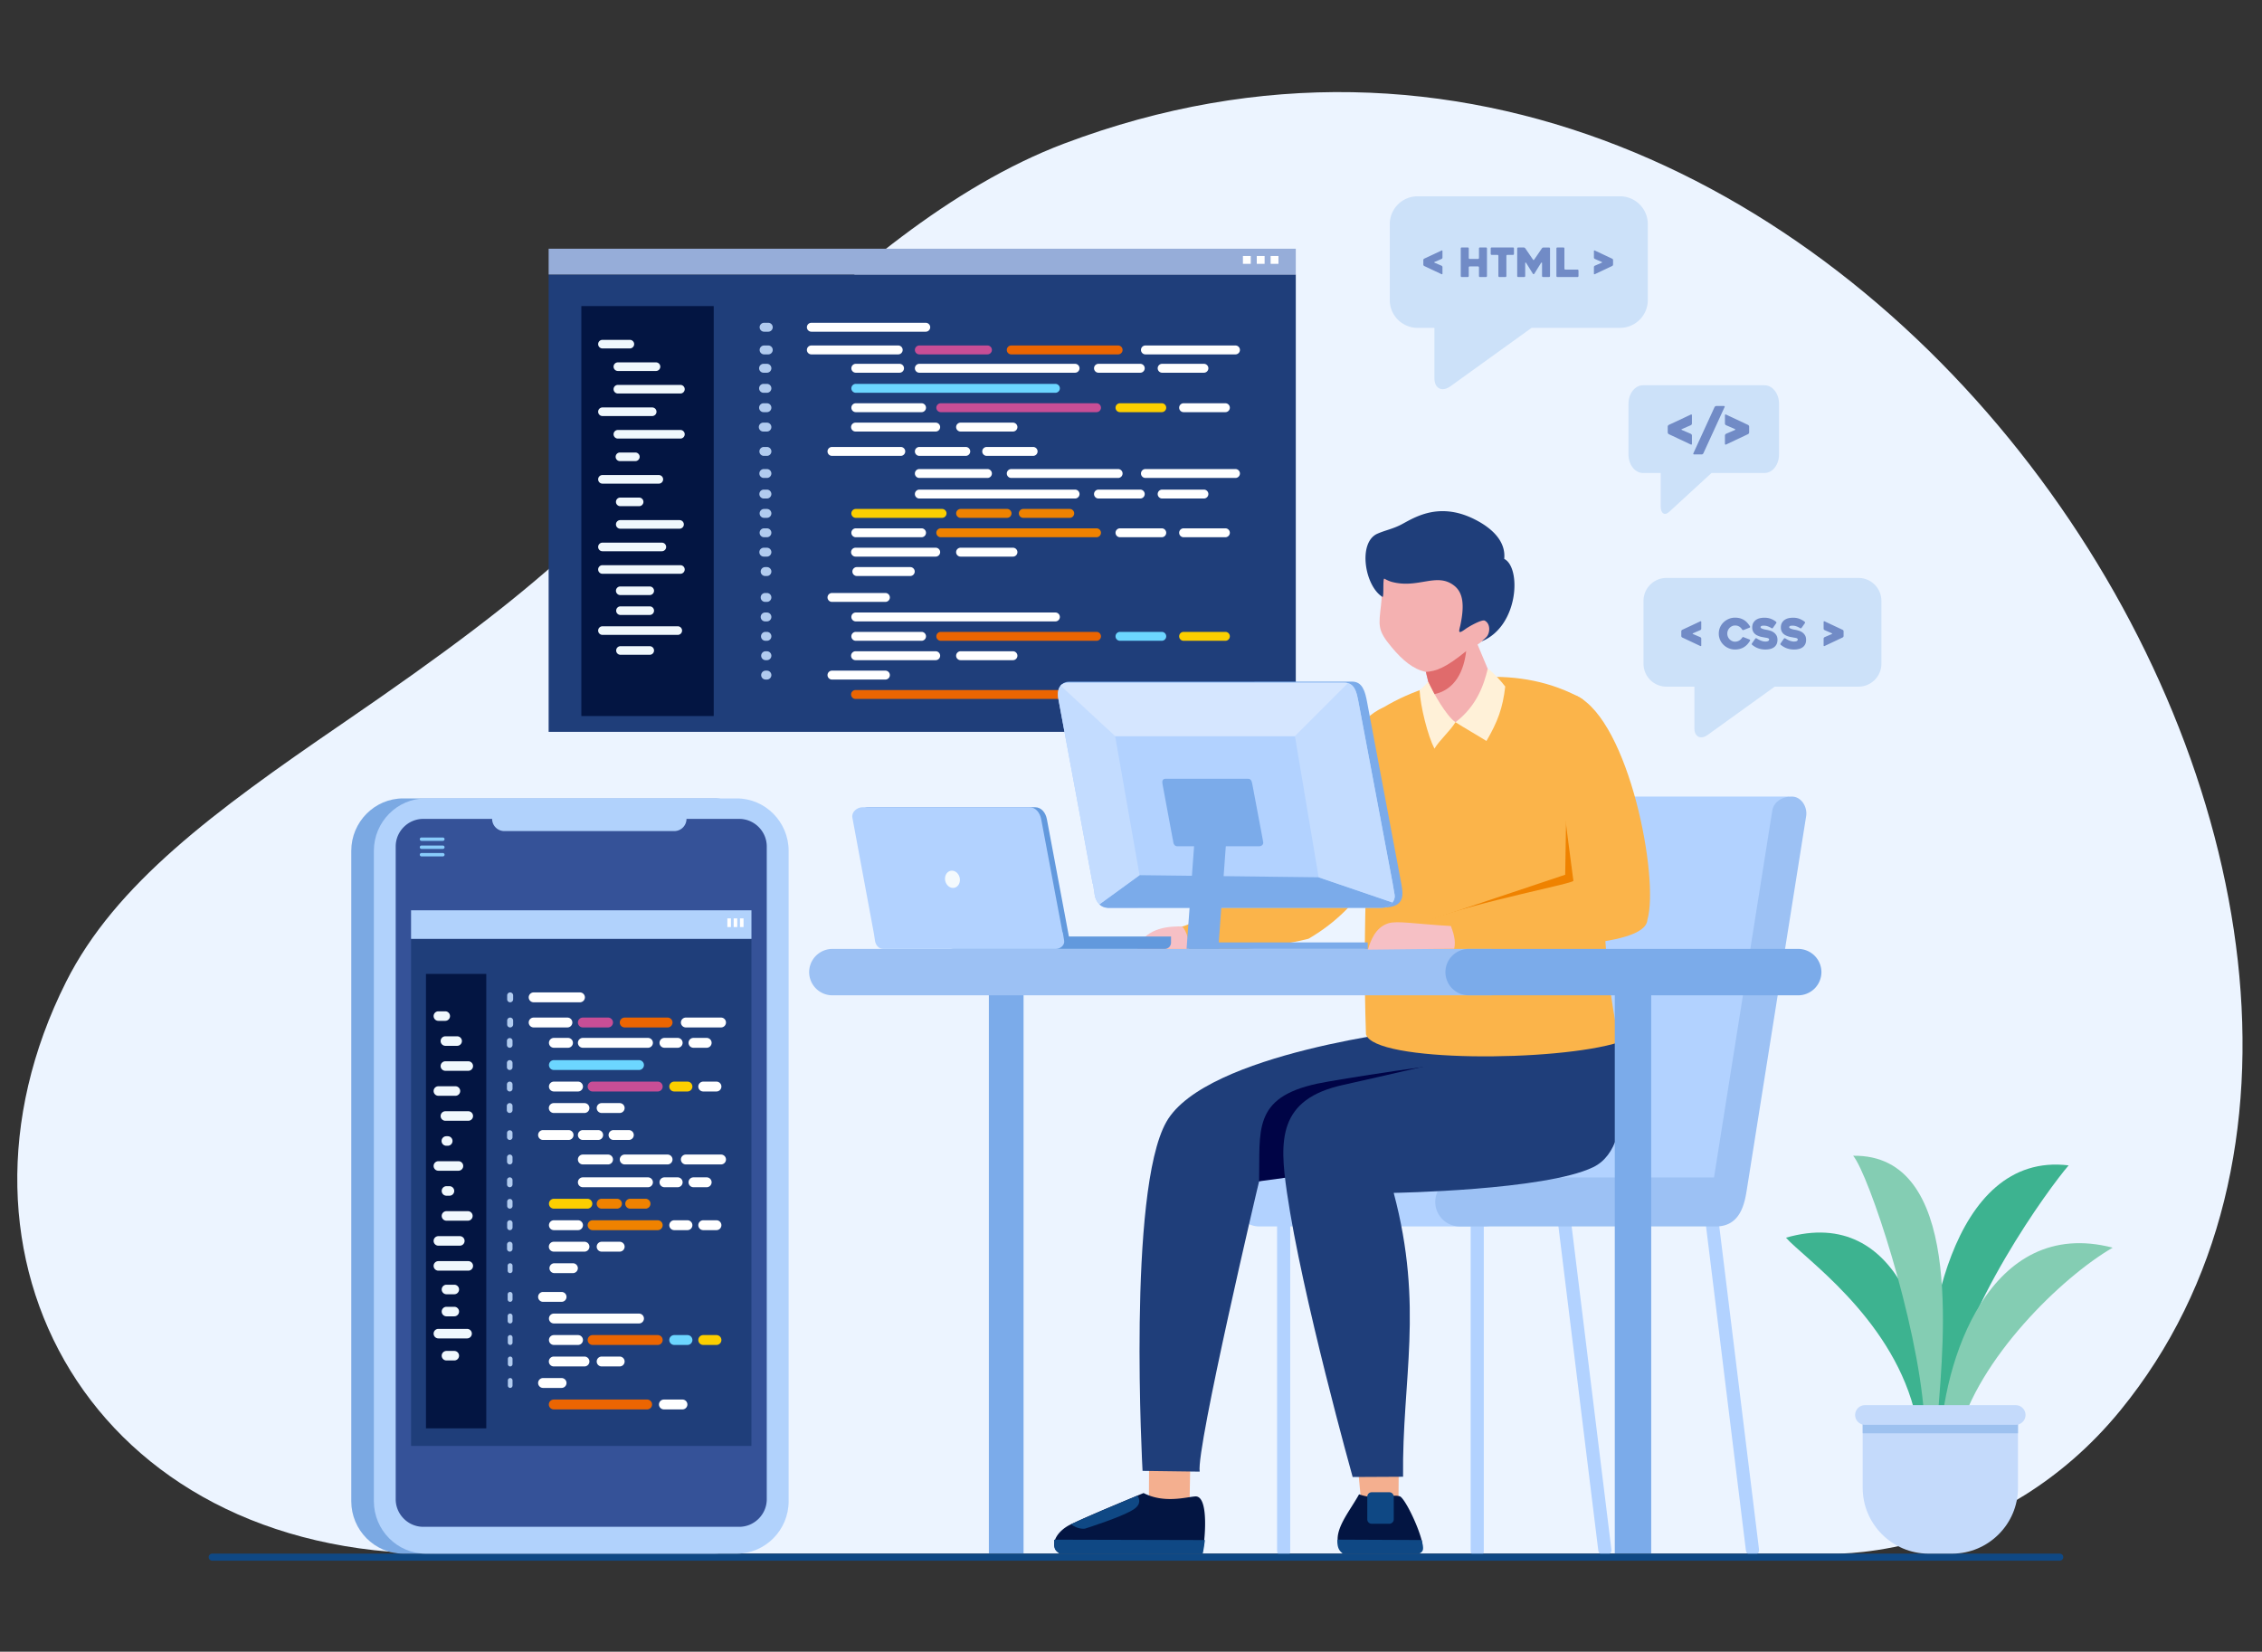 <svg xmlns="http://www.w3.org/2000/svg" width="393" height="287" fill="none">
   <rect width="100%" height="100%" fill="#333333" stroke="none"/>
   <path fill="#ECF4FF"
      d="M184.894 24.943c-19.584 7.39-38.201 23.21-52.864 37.962-30.536 30.718-35.093 37.176-72.764 62.966-21.955 15.03-39.265 27.742-47.794 44.744-23.957 47.757 4.579 99.339 64.374 99.339h243.075s28.593.655 49.458-24.87c70.718-86.516-46.575-271.803-183.485-220.141Z" />
   <path fill="#CCE1F9"
      d="M306.571 66.94h-21.119c-1.385 0-2.518 1.446-2.518 3.212v8.824c0 1.766 1.133 3.211 2.518 3.211h3.077v5.821c0 1.255.717 1.628 1.462.943l7.215-6.626c.051-.047.102-.094.154-.138h9.211c1.385 0 2.518-1.445 2.518-3.211v-8.824c0-1.766-1.133-3.211-2.518-3.211Z" />
   <path fill="#1F3E7A"
      d="M95.347 47.679h129.758c.015 0 .027.012.027.027v79.435a.028.028 0 0 1-.027.028H95.348a.028.028 0 0 1-.028-.028V47.706c0-.015.013-.027.028-.027Z" />
   <path fill="#EB6502"
      d="M148.641 121.445h37.819a.776.776 0 0 0 .773-.774.776.776 0 0 0-.773-.774h-37.819a.777.777 0 0 0-.774.774c0 .426.349.774.774.774Z" />
   <path fill="#fff"
      d="M190.649 121.445h9.284a.776.776 0 0 0 .773-.774.776.776 0 0 0-.773-.774h-9.284a.777.777 0 0 0-.774.774c0 .426.348.774.774.774ZM144.547 118.078h9.284a.777.777 0 0 0 .774-.774.776.776 0 0 0-.774-.774h-9.284a.777.777 0 0 0-.774.774c0 .425.349.774.774.774ZM148.641 114.71h13.926a.777.777 0 0 0 .774-.774.777.777 0 0 0-.774-.774h-13.926a.776.776 0 0 0-.774.774c0 .425.348.774.774.774ZM148.688 111.342h11.423a.776.776 0 0 0 .773-.774.776.776 0 0 0-.773-.774h-11.423a.777.777 0 0 0-.774.774c0 .426.348.774.774.774ZM148.688 107.974h34.678a.776.776 0 0 0 .774-.774.776.776 0 0 0-.774-.773h-34.678a.776.776 0 0 0-.774.773c0 .426.348.774.774.774ZM166.891 114.71h9.102a.776.776 0 0 0 .773-.774.776.776 0 0 0-.773-.774h-9.102a.776.776 0 0 0-.774.774c0 .425.348.774.774.774Z" />
   <path fill="#EB6502"
      d="M163.453 111.342h27.056a.777.777 0 0 0 .774-.774.777.777 0 0 0-.774-.774h-27.056a.776.776 0 0 0-.773.774c0 .426.348.774.773.774Z" />
   <path fill="#6CD6FF"
      d="M194.586 111.342h7.259a.776.776 0 0 0 .773-.774.776.776 0 0 0-.773-.774h-7.259a.777.777 0 0 0-.774.774c0 .426.349.774.774.774Z" />
   <path fill="#FCCF00"
      d="M205.641 111.342h7.259a.776.776 0 0 0 .773-.774.776.776 0 0 0-.773-.774h-7.259a.777.777 0 0 0-.774.774c0 .426.348.774.774.774Z" />
   <path fill="#fff"
      d="M144.547 104.583h9.284a.776.776 0 0 0 .774-.773.776.776 0 0 0-.774-.774h-9.284a.777.777 0 0 0-.774.774c0 .425.349.773.774.773ZM148.641 74.983h13.926a.777.777 0 0 0 .774-.774.777.777 0 0 0-.774-.773h-13.926a.776.776 0 0 0-.774.773c0 .426.348.774.774.774ZM148.688 71.616h11.423a.776.776 0 0 0 .773-.774.776.776 0 0 0-.773-.774h-11.423a.776.776 0 0 0-.774.774c0 .426.348.774.774.774Z" />
   <path fill="#6CD6FF"
      d="M148.688 68.248h34.678a.776.776 0 0 0 .774-.774.776.776 0 0 0-.774-.773h-34.678a.776.776 0 0 0-.774.773c0 .426.348.774.774.774Z" />
   <path fill="#fff"
      d="M166.891 74.983h9.102a.776.776 0 0 0 .773-.774.776.776 0 0 0-.773-.773h-9.102a.776.776 0 0 0-.774.773c0 .426.348.774.774.774Z" />
   <path fill="#C84E96"
      d="M163.453 71.616h27.056a.777.777 0 0 0 .774-.774.777.777 0 0 0-.774-.774h-27.056a.776.776 0 0 0-.773.774c0 .426.348.774.773.774Z" />
   <path fill="#FCCF00"
      d="M194.586 71.616h7.259a.776.776 0 0 0 .773-.774.776.776 0 0 0-.773-.774h-7.259a.776.776 0 0 0-.773.774.775.775 0 0 0 .773.774Z" />
   <path fill="#fff"
      d="M205.641 71.616h7.259a.776.776 0 0 0 .773-.774.776.776 0 0 0-.773-.774h-7.259a.776.776 0 0 0-.774.774c0 .426.348.774.774.774ZM148.867 100.084h9.284a.776.776 0 0 0 .774-.774.776.776 0 0 0-.774-.774h-9.284a.776.776 0 0 0-.773.774c0 .425.348.774.773.774ZM148.641 96.716h13.926a.777.777 0 0 0 .774-.774.777.777 0 0 0-.774-.773h-13.926a.776.776 0 0 0-.774.773c0 .426.348.774.774.774ZM148.688 93.348h11.423a.776.776 0 0 0 .773-.773.776.776 0 0 0-.773-.774h-11.423a.776.776 0 0 0-.774.773c0 .426.348.774.774.774Z" />
   <path fill="#FCCF00"
      d="M148.688 89.98h14.986a.776.776 0 0 0 .773-.773.776.776 0 0 0-.773-.774h-14.986a.776.776 0 0 0-.774.774c0 .425.348.774.774.774Z" />
   <path fill="#fff"
      d="M166.891 96.716h9.102a.776.776 0 0 0 .773-.774.776.776 0 0 0-.773-.773h-9.102a.776.776 0 0 0-.774.773c0 .426.348.774.774.774Z" />
   <path fill="#EF8200"
      d="M163.453 93.348h27.056a.777.777 0 0 0 .774-.773.777.777 0 0 0-.774-.774h-27.056a.776.776 0 0 0-.773.773c0 .426.348.774.773.774Z" />
   <path fill="#fff"
      d="M194.586 93.348h7.259a.776.776 0 0 0 .773-.773.776.776 0 0 0-.773-.774h-7.259a.776.776 0 0 0-.773.773.775.775 0 0 0 .773.774ZM205.641 93.348h7.259a.776.776 0 0 0 .773-.773.776.776 0 0 0-.773-.774h-7.259a.776.776 0 0 0-.774.773c0 .426.348.774.774.774ZM159.727 64.763h27.055a.776.776 0 0 0 .774-.774.776.776 0 0 0-.774-.773h-27.055a.776.776 0 0 0-.774.773c0 .426.348.774.774.774ZM190.852 64.763h7.259a.776.776 0 0 0 .773-.774.776.776 0 0 0-.773-.773h-7.259a.776.776 0 0 0-.774.773c0 .426.348.774.774.774ZM201.91 64.763h7.259a.776.776 0 0 0 .774-.774.776.776 0 0 0-.774-.773h-7.259a.776.776 0 0 0-.773.773c0 .426.348.774.773.774Z" />
   <path fill="#C84E96"
      d="M159.727 61.578h11.832a.777.777 0 0 0 .774-.774.777.777 0 0 0-.774-.774h-11.832a.776.776 0 0 0-.774.774c0 .425.348.774.774.774Z" />
   <path fill="#EB6502"
      d="M175.696 61.578h18.567a.776.776 0 0 0 .774-.774.776.776 0 0 0-.774-.774h-18.567a.776.776 0 0 0-.774.774c0 .425.348.774.774.774Z" />
   <path fill="#fff"
      d="M199.008 61.578h15.644a.776.776 0 0 0 .774-.774.776.776 0 0 0-.774-.774h-15.644a.777.777 0 0 0-.774.774c0 .425.349.774.774.774ZM159.727 86.62h27.055a.776.776 0 0 0 .774-.773.776.776 0 0 0-.774-.774h-27.055a.776.776 0 0 0-.774.774c0 .425.348.774.774.774ZM190.852 86.62h7.259a.776.776 0 0 0 .773-.773.776.776 0 0 0-.773-.774h-7.259a.776.776 0 0 0-.774.774c0 .425.348.774.774.774ZM201.91 86.62h7.259a.776.776 0 0 0 .774-.773.776.776 0 0 0-.774-.774h-7.259a.776.776 0 0 0-.773.774c0 .425.348.774.773.774ZM159.727 83.048h11.832a.777.777 0 0 0 .774-.774.777.777 0 0 0-.774-.773h-11.832a.776.776 0 0 0-.774.773c0 .426.348.774.774.774ZM175.696 83.048h18.567a.776.776 0 0 0 .774-.774.776.776 0 0 0-.774-.773h-18.567a.776.776 0 0 0-.774.773c0 .426.348.774.774.774ZM199.008 83.048h15.644a.776.776 0 0 0 .774-.774.776.776 0 0 0-.774-.773h-15.644a.777.777 0 0 0-.774.773c0 .426.349.774.774.774Z" />
   <path fill="#031542" d="M124 53.186h-22.996v71.228H124V53.186Z" />
   <path fill="#EF8200"
      d="M166.899 89.98h8.066a.776.776 0 0 0 .774-.773.776.776 0 0 0-.774-.774h-8.066a.776.776 0 0 0-.774.774c0 .425.348.774.774.774ZM177.789 89.98h8.067a.777.777 0 0 0 .774-.773.777.777 0 0 0-.774-.774h-8.067a.776.776 0 0 0-.773.774c0 .425.348.774.773.774Z" />
   <path fill="#fff"
      d="M144.547 79.211h11.954a.776.776 0 0 0 .773-.773.776.776 0 0 0-.773-.774h-11.954a.777.777 0 0 0-.774.774c0 .425.349.773.774.773ZM159.727 79.211h8.066a.776.776 0 0 0 .774-.773.776.776 0 0 0-.774-.774h-8.066a.776.776 0 0 0-.774.774c0 .425.348.773.774.773ZM171.43 79.211h8.067a.776.776 0 0 0 .773-.773.776.776 0 0 0-.773-.774h-8.067a.776.776 0 0 0-.774.774c0 .425.348.773.774.773Z" />
   <path fill="#F0F8FD"
      d="M107.762 103.397h5.123a.75.75 0 0 0 .747-.747.749.749 0 0 0-.747-.747h-5.123a.749.749 0 0 0-.746.747.749.749 0 0 0 .746.747ZM104.669 99.698h13.546c.41 0 .746-.336.746-.747a.749.749 0 0 0-.746-.747h-13.546a.749.749 0 0 0-.747.747c0 .41.336.747.747.747ZM104.669 95.782h10.323a.75.75 0 0 0 .747-.746.749.749 0 0 0-.747-.747h-10.323a.749.749 0 0 0-.747.746c0 .411.336.748.747.748ZM107.762 91.867h10.303a.749.749 0 0 0 .747-.747.749.749 0 0 0-.747-.747h-10.303a.749.749 0 0 0-.746.747c0 .41.336.747.746.747ZM107.763 87.952h3.281a.75.75 0 0 0 .747-.747.749.749 0 0 0-.747-.747h-3.281a.749.749 0 0 0-.747.747c0 .41.336.747.747.747ZM104.669 84.036h9.796a.75.75 0 0 0 .747-.747.749.749 0 0 0-.747-.747h-9.796a.749.749 0 0 0-.747.747c0 .41.336.747.747.747ZM107.708 80.12h2.682c.41 0 .746-.335.746-.746a.749.749 0 0 0-.746-.747h-2.682a.749.749 0 0 0-.747.747c0 .41.336.747.747.747ZM107.349 76.205h10.867a.749.749 0 0 0 .747-.747.75.75 0 0 0-.747-.747h-10.868a.749.749 0 0 0-.746.747c0 .411.336.747.747.747ZM104.669 72.29h8.645a.749.749 0 0 0 .747-.747.749.749 0 0 0-.747-.747h-8.645a.749.749 0 0 0-.747.747c0 .411.336.747.747.747ZM107.349 68.374h10.867a.749.749 0 0 0 .747-.746.749.749 0 0 0-.747-.748h-10.868a.749.749 0 0 0-.746.747c0 .411.336.747.747.747ZM107.349 64.46h6.624a.75.75 0 0 0 .747-.748.75.75 0 0 0-.747-.747h-6.624a.75.75 0 0 0-.747.747c0 .411.336.747.747.747ZM104.669 60.544h4.764a.75.75 0 0 0 .747-.747.75.75 0 0 0-.747-.747h-4.764a.749.749 0 0 0-.747.747c0 .41.336.747.747.747ZM107.762 106.856h5.123a.749.749 0 0 0 .747-.747.749.749 0 0 0-.747-.747h-5.123a.748.748 0 0 0 0 1.494ZM104.669 110.316h13.089a.749.749 0 0 0 .747-.747.749.749 0 0 0-.747-.747h-13.089a.749.749 0 0 0-.747.747c0 .411.336.747.747.747ZM107.762 113.775h5.123a.749.749 0 0 0 .747-.747.749.749 0 0 0-.747-.747h-5.123a.748.748 0 0 0 0 1.494Z" />
   <path fill="#fff"
      d="M148.688 64.763h7.599a.776.776 0 0 0 .774-.774.776.776 0 0 0-.774-.773h-7.599a.776.776 0 0 0-.774.773c0 .426.348.774.774.774ZM140.965 61.578h15.093a.776.776 0 0 0 .773-.774.776.776 0 0 0-.773-.774h-15.093a.777.777 0 0 0-.774.774.777.777 0 0 0 .774.774ZM140.965 57.635h19.876a.776.776 0 0 0 .774-.774.776.776 0 0 0-.774-.773h-19.876a.777.777 0 0 0-.774.773.777.777 0 0 0 .774.774Z" />
   <path fill="#B1CBEF"
      d="M132.754 57.635h.728a.776.776 0 0 0 .773-.774.776.776 0 0 0-.773-.773h-.728a.777.777 0 0 0-.774.773c0 .426.348.774.774.774ZM132.754 61.578h.728a.776.776 0 0 0 .773-.774.776.776 0 0 0-.773-.774h-.728a.777.777 0 0 0-.774.774c0 .425.348.774.774.774ZM132.614 74.983h.63a.776.776 0 0 0 .774-.774.776.776 0 0 0-.774-.773h-.63a.776.776 0 0 0-.774.773c0 .426.348.774.774.774ZM132.66 71.616h.586a.777.777 0 0 0 .774-.774.777.777 0 0 0-.774-.774h-.586a.776.776 0 0 0-.773.774c0 .426.348.774.773.774ZM132.66 68.248h.586a.777.777 0 0 0 .774-.774.777.777 0 0 0-.774-.773h-.586a.776.776 0 0 0-.773.773c0 .426.348.774.773.774ZM132.66 64.763h.586a.777.777 0 0 0 .774-.774.777.777 0 0 0-.774-.773h-.586a.776.776 0 0 0-.773.773c0 .426.348.774.773.774ZM132.703 86.62h.542a.777.777 0 0 0 .774-.773.777.777 0 0 0-.774-.774h-.542a.776.776 0 0 0-.773.774c0 .425.348.774.773.774ZM132.703 83.048h.542a.777.777 0 0 0 .774-.774.777.777 0 0 0-.774-.773h-.542a.776.776 0 0 0-.773.773c0 .426.348.774.773.774ZM132.711 79.211h.538a.776.776 0 0 0 .773-.773.776.776 0 0 0-.773-.774h-.538a.776.776 0 0 0-.773.774c0 .425.348.773.773.773ZM132.938 100.084h.307a.776.776 0 0 0 .774-.774.776.776 0 0 0-.774-.774h-.307a.776.776 0 0 0-.774.774c0 .425.348.774.774.774ZM132.703 96.716h.542a.777.777 0 0 0 .774-.774.777.777 0 0 0-.774-.773h-.542a.776.776 0 0 0-.773.773c0 .426.348.774.773.774ZM132.75 93.348h.495a.776.776 0 0 0 .773-.773.776.776 0 0 0-.773-.774h-.495a.776.776 0 0 0-.773.773c0 .426.348.774.773.774ZM132.75 89.98h.495a.777.777 0 0 0 .774-.773.777.777 0 0 0-.774-.774h-.495a.776.776 0 0 0-.773.774c0 .425.348.774.773.774ZM133.02 118.078h.226a.777.777 0 0 0 .774-.774.776.776 0 0 0-.774-.774h-.226a.776.776 0 0 0-.774.774c0 .425.348.774.774.774ZM133.02 114.71h.226a.777.777 0 0 0 .774-.774.776.776 0 0 0-.774-.774h-.226a.776.776 0 0 0-.774.774c0 .425.348.774.774.774ZM132.992 111.342h.256a.776.776 0 0 0 .773-.774.776.776 0 0 0-.773-.774h-.256a.776.776 0 0 0-.773.774c0 .426.348.774.773.774ZM132.938 107.974h.307a.776.776 0 0 0 .774-.774.776.776 0 0 0-.774-.773h-.307a.776.776 0 0 0-.774.773c0 .426.348.774.774.774ZM132.938 104.583h.307a.776.776 0 0 0 .774-.773.776.776 0 0 0-.774-.774h-.307a.776.776 0 0 0-.774.774c0 .425.348.773.774.773Z" />
   <path fill="#96ADD9" d="M225.132 43.216H95.32v4.479h129.812v-4.479Z" />
   <path fill="#fff"
      d="M217.307 44.482h-1.362v1.362h1.362v-1.362ZM219.714 44.482h-1.362v1.362h1.362v-1.362ZM222.12 44.482h-1.362v1.362h1.362v-1.362Z" />
   <path fill="#B2D2FF"
      d="m298.532 211.659-2.262.296 7.06 57.409a1.134 1.134 0 0 0 1.27.985l.129-.017c.551-.072.947-.583.879-1.134l-7.076-57.539ZM257.796 211.572h-2.28v57.87c0 .627.513 1.14 1.14 1.14h.13c.556 0 1.01-.454 1.01-1.01v-58ZM224.163 211.572h-2.28v57.87c0 .627.513 1.14 1.14 1.14h.13c.556 0 1.01-.454 1.01-1.01v-58ZM272.883 211.659l-2.262.296 7.061 57.409a1.134 1.134 0 0 0 1.27.985l.129-.017c.551-.072.947-.583.879-1.134l-7.077-57.539Z" />
   <path fill="#FBB44A"
      d="M244.408 138.775c-2.984 9.491-7.327 18.704-17.074 24.344-8.565 2.201-26.114 3.321-25.6 1.213.474-1.946.013-2.329 3.002-3.342 1.768 1.096 20.812-12.945 21.023-12.994 1.467-.348 5.816-21.343 14.47-24.998.974-.803 6.612 11.02 4.179 15.777Z" />
   <path fill="#EF8200"
      d="M239.781 150.431c-.492.875-2.37 4.127-5.636 7.057 1.884-3.907 5.844-20.91 5.844-20.91l-.208 13.853Z" />
   <path fill="#B2D2FF"
      d="M257.879 204.589h-39.09a4.27 4.27 0 0 0-4.258 4.258 4.27 4.27 0 0 0 4.258 4.257h39.09a4.27 4.27 0 0 0 4.257-4.257 4.27 4.27 0 0 0-4.257-4.258ZM271.036 138.413h39.814l-10.013 66.335-39.815.036c-.154 0-.309-.011-.466-.036h-.001c-1.639 0-2.735-1.79-2.479-3.41l9.55-60.445c.255-1.62 1.77-2.48 3.409-2.48h.001Z" />
   <path fill="#9CC1F4"
      d="m307.91 140.892-10.117 63.697h-44.176a4.27 4.27 0 0 0-4.258 4.258 4.27 4.27 0 0 0 4.258 4.257h44.508c4.248 0 4.985-3.978 5.367-6.389l10.307-64.892c.257-1.62-.84-3.41-2.479-3.41h-.001c-1.639 0-3.152.861-3.409 2.479Z" />
   <path fill="#F4AF8F" d="m199.598 262.25.049-8.288 7.152.207-.15 8.484-7.051-.403Z" />
   <path fill="#1F3E7A"
      d="m262.332 181.864-15.923-3.019s-36.926 4.036-43.761 16.084c-6.834 12.047-4.14 60.647-4.14 60.647l9.927.13c-.644-4.003 10.29-50.439 10.326-50.447l41.618-14.812 1.953-8.583Z" />
   <path fill="#000446"
      d="m262.33 181.864-5.595 2.511c-4.6.084-24.524 3.196-27.865 3.916-11.319 2.438-9.927 8.188-10.112 16.968l8.222-1.116 33.396-13.696 1.954-8.583Z" />
   <path fill="#F4AF8F" d="m236.479 260.87-.682-7.209 7.233.174-.07 8.254-6.481-1.219Z" />
   <path fill="#031542"
      d="M236.125 259.649c-2.043 3.673-5.375 7.186-2.774 10.305h13.24a2.73 2.73 0 0 0 .064-.193c.129-.428.747-.606.333-2.17-.767-2.905-3.023-7.369-3.797-7.598-1.537-.456-3.719.828-7.066-.344Z" />
   <path fill="#0F4884"
      d="M232.364 267.525v.006c-.03.977.071 1.837.987 2.424h13.241c.683-.397.862-.67.397-2.364l-14.625-.066ZM241.384 259.29h-3.067a.769.769 0 0 0-.766.766v3.943c0 .422.345.767.766.767h3.067a.769.769 0 0 0 .766-.767v-3.943a.769.769 0 0 0-.766-.766Z" />
   <path fill="#1F3E7A"
      d="M280.552 180.118s4.628 18.676-3.777 22.701c-8.406 4.025-34.633 4.451-34.633 4.451 5.288 19.85 1.428 32.417 1.628 49.325l-8.759.045s-8.829-31.571-11.423-49.47c-1.308-9.031-1.582-16.212 9.857-18.676 3.847-.829 28.886-6.63 28.886-6.63l18.221-1.746Z" />
   <path fill="#FBB44A"
      d="M276.254 122.807c6.271 14.388-1.136 28.566 5.086 58.281-10.781 3.438-42.642 3.544-44.016-1.38-.664-18.794.417-36.809 1.179-55.592 9.535-6.608 23.481-8.771 34.405-3.706.578.268 1.501.665 2.049 1.102.56.447.746.935 1.297 1.295Z" />
   <path fill="#EF8200"
      d="m248.688 159.769 23.248-7.779.156-9.457 2.579-3.458s5.259 8.044 5.279 8.588c.021.545-2.323 8.72-2.112 8.73.212.01-13.877 4.693-15.035 4.966-1.159.272-14.115-1.59-14.115-1.59Z" />
   <path fill="#FBB44A"
      d="M273.973 120.932c9.092 4.466 14.331 31.681 12.25 38.872-.359 5.169-21.477 4.498-36.516 6.479-2.064-1.519-3.748-3.52-1.82-6.325 9.236-3.396 25.502-6.427 25.474-6.919-1.282-9.85-3.231-23.374-2.525-29.92.084-.776 2.346-2.576 3.137-2.187Z" />
   <path fill="#7BABEA" d="M177.833 172.292h-6.028v97.662h6.028v-97.662Z" />
   <path fill="#9CC1F4"
      d="M144.613 164.882h114.551v8.062H144.613a4.043 4.043 0 0 1-4.031-4.031 4.043 4.043 0 0 1 4.031-4.031Z" />
   <path fill="#7BABEA"
      d="M255.16 164.882h57.263a4.043 4.043 0 0 1 4.031 4.031 4.043 4.043 0 0 1-4.031 4.031h-25.544v97.011H280.553v-97.011H255.16a4.043 4.043 0 0 1-4.031-4.031 4.043 4.043 0 0 1 4.031-4.031Z" />
   <path fill="#031542"
      d="M198.684 259.429s-9.536 3.917-12.715 5.474c-2.469 1.209-3.868 3.754-1.84 5.051h24.701a3.12 3.12 0 0 0 .064-.193c.366-1.221 1.327-9.941-1.243-9.747-1.594.121-5.398 1.253-8.967-.585Z" />
   <path fill="#0F4884"
      d="m183.142 267.53-.001.006.022.985c.037.774.31 1.015.968 1.433h24.814c.022-.059.043-.124.064-.193.072-.238.247-1.478.334-2.165l-26.201-.066ZM197.632 259.874c-3.436 1.428-9.194 3.846-11.558 4.977 1.237.953 2.416.764 2.416.764s6.707-2.092 8.614-3.446c1.127-.8.901-1.696.528-2.295Z" />
   <path fill="#F4B1B1"
      d="M241.806 112.485c1.882 2.246 3.7 3.781 5.926 4.267l.948 3.95c-.669 2.796-.039 5.13 3.546 4.918 9.559-1.766 6.849-8.068 6.693-8.356l-2.213-5.284c.31-.092 2.617-2.089 3.247-2.458.629-.369 1.318-1.913 1.058-3.311s-2.289-.446-2.289-.446c1.751-4.151 3.997-7.734-.554-10.024-4.55-2.291-13.714-2.09-13.714-2.09l-5.681-.58c1.096 1.653 1.63 7.908 1.173 12.001-.409 3.671-.666 4.397 1.86 7.413Z" />
   <path fill="#FFF1D8"
      d="M252.867 125.491c1.537.974 3.852 2.289 5.389 3.264 1.964-3.371 2.837-5.748 3.263-9.464-.565-.777-2.341-2.749-3.042-3.081-.635 2.669-1.873 6.47-5.61 9.281Z" />
   <path fill="#FFF1D8"
      d="M252.87 125.491c-.928 1.536-2.724 3.058-3.651 4.595-1.143-2.219-2.426-7.273-2.578-10.154.529-.519.824-.676 1.497-1.494.837 1.901 3.114 5.916 4.732 7.053Z" />
   <path fill="#E06B6C"
      d="M254.737 113.131c-.406 3.424-1.872 6.67-5.497 7.482l-1.101-2.175-.405-1.686c1.745-.127 3.359-.648 7.003-3.621Z" />
   <path fill="#F6C0C5"
      d="M206.54 164.879c-3.699-.019-7.832.03-8.927-.017 1.083-3.227 4.726-4.026 7.767-3.85.73.499 1.418 2.989 1.16 3.867Z" />
   <path fill="#7BABEA"
      d="m185.756 118.449 49.15-.014c1.814-.001 2.267 1.712 2.606 3.514l5.955 31.615c.245 1.532.91 4.123-3.142 4.135l-47.936.034-8.414-36.291c-.299-1.552.219-2.992 1.781-2.993Z" />
   <path fill="#B2D2FF"
      d="M185.598 118.612h47.923c1.814 0 2.158 1.535 2.498 3.337l5.955 31.615h-.005l.328 1.879c.216 1.24-1.031 2.29-2.29 2.29h-47.535c-1.259 0-2.107-1.044-2.291-2.29l-.277-1.879h-.061l-5.955-32.078c-.289-1.554.149-2.874 1.71-2.874Z" />
   <path fill="#7BABEA"
      d="M241.929 156.814a2.504 2.504 0 0 1-1.918.919h-47.535a2.067 2.067 0 0 1-1.46-.59l6.975-5.075 31.116.369 12.822 4.377Z" />
   <path fill="#C3DCFF"
      d="M191.011 157.143c-.441-.422-.731-1.032-.829-1.701l-.278-1.879h-.061l-5.955-32.078c-.204-1.098-.045-2.079.617-2.56l9.242 9.001 4.239 24.142-6.975 5.075ZM234.209 118.702c1.223.353 1.518 1.701 1.809 3.248l5.955 31.614h-.005l.328 1.879c.089.509-.069.986-.373 1.371l-12.822-4.377-4.117-24.511 9.225-9.224Z" />
   <path fill="#D5E6FF"
      d="M185.602 118.612h47.923c.258 0 .486.031.689.09l-9.224 9.224h-31.239l-9.47-8.794c.291-.326.723-.52 1.321-.52Z" />
   <path fill="#7BABEA"
      d="M202.475 135.32h14.366c.544 0 .647.46.749 1.001l1.785 9.477h-.002l.099.563c.065.372-.309.687-.687.687h-14.249c-.378 0-.632-.314-.687-.687l-.083-.563h-.018l-1.786-9.616c-.086-.466.045-.862.513-.862Z" />
   <path fill="#7BABEA" d="M208.144 137.688h5.512l-1.988 27.174h-5.512l1.988-27.174Z" />
   <path fill="#7BABEA" d="M237.63 163.75h-31.036v1.132h31.036v-1.132Z" />
   <path fill="#0F4884"
      d="M36.873 269.954h320.986c.338 0 .615.277.615.615a.616.616 0 0 1-.615.614H36.873a.616.616 0 0 1-.615-.614c0-.338.276-.615.615-.615Z" />
   <path fill="#1F3E7A"
      d="M261.345 97.114c.297-2.975-1.969-5.284-5.166-6.887-6.625-3.322-11.045.14-13.064 1.087-1.395.655-2.395.816-3.777 1.408-3.458 1.48-2.256 9.049.842 10.992.308.193.017-3.326.351-3.164a6.5 6.5 0 0 0 1.16.522c4.677 1.32 7.916-1.712 10.97.699 1.513 1.195 1.807 3.296 1.082 6.778-.213 1.026-.612 1.83.835.77.665-.487 2.901-1.73 3.379-1.48 1.066.557.917 2.208.286 2.857-.281.289-.833.748-.833.748 6.483-2.633 6.918-12.85 3.935-14.33Z" />
   <path fill="#CCE1F9"
      d="M322.897 100.42h-33.375a3.991 3.991 0 0 0-3.979 3.98v10.933a3.991 3.991 0 0 0 3.979 3.979h4.864v7.212c0 1.555 1.132 2.017 2.31 1.169l11.402-8.21c.081-.058.161-.118.243-.171h14.556a3.991 3.991 0 0 0 3.979-3.979V104.4a3.991 3.991 0 0 0-3.979-3.98Z" />
   <path fill="#718BC6"
      d="M320.305 109.688v.827a.259.259 0 0 1-.047.143.354.354 0 0 1-.113.106l-3.147 1.485c-.044.02-.082.02-.114 0-.031-.019-.047-.054-.047-.102v-1.186c0-.049.016-.096.047-.142a.34.34 0 0 1 .114-.107l1.258-.541c.044-.02.066-.042.066-.066s-.022-.049-.066-.073l-1.258-.549a.267.267 0 0 1-.114-.099.253.253 0 0 1-.047-.142v-1.179c0-.048.016-.084.047-.106.032-.022.07-.02.114.004l3.147 1.478c.043.02.081.054.113.103a.26.26 0 0 1 .047.146Zm-10.128 1.237c.264.17.525.305.783.402.259.098.5.146.725.146.214 0 .378-.03.49-.091a.294.294 0 0 0 .168-.274.175.175 0 0 0-.073-.15.604.604 0 0 0-.194-.092 1.785 1.785 0 0 0-.282-.058 4.67 4.67 0 0 1-.329-.059l-.377-.07a3.033 3.033 0 0 1-.443-.117 3.024 3.024 0 0 1-.45-.194 1.55 1.55 0 0 1-.398-.3 1.401 1.401 0 0 1-.282-.435 1.526 1.526 0 0 1-.106-.596c0-.337.066-.615.197-.835.132-.219.299-.394.502-.523.202-.129.428-.219.676-.271.249-.051.491-.077.725-.077.41 0 .777.06 1.101.18.325.119.636.293.933.523a.187.187 0 0 1 .03.256l-.571.812a.19.19 0 0 1-.117.074.16.16 0 0 1-.132-.03 2.996 2.996 0 0 0-.695-.333 2.035 2.035 0 0 0-.593-.099c-.054 0-.116.002-.187.004a.928.928 0 0 0-.201.029.361.361 0 0 0-.157.085.208.208 0 0 0-.063.161c0 .068.052.129.154.183.103.053.219.099.351.139a3.6 3.6 0 0 0 .381.091c.122.022.2.035.234.04.176.034.368.084.578.15.21.066.406.164.589.293.183.129.337.298.461.505.125.207.187.467.187.779 0 .293-.051.546-.154.758a1.394 1.394 0 0 1-.428.523 1.857 1.857 0 0 1-.658.304 3.426 3.426 0 0 1-.853.099 3.64 3.64 0 0 1-1.325-.234 3.303 3.303 0 0 1-.53-.26 3.906 3.906 0 0 1-.45-.319.162.162 0 0 1-.066-.12.185.185 0 0 1 .037-.136l.563-.812a.183.183 0 0 1 .117-.073.172.172 0 0 1 .132.022Zm-4.976 0c.264.17.525.305.783.402.259.098.5.146.725.146.214 0 .378-.03.49-.091a.294.294 0 0 0 .168-.274.175.175 0 0 0-.073-.15.604.604 0 0 0-.194-.092 1.785 1.785 0 0 0-.282-.058 4.67 4.67 0 0 1-.329-.059l-.377-.07a3.033 3.033 0 0 1-.443-.117 3.024 3.024 0 0 1-.45-.194 1.55 1.55 0 0 1-.398-.3 1.42 1.42 0 0 1-.282-.435 1.526 1.526 0 0 1-.106-.596c0-.337.066-.615.197-.835.132-.219.299-.394.502-.523.202-.129.428-.219.677-.271.248-.051.49-.077.724-.077.41 0 .777.06 1.101.18.325.119.636.293.933.523a.187.187 0 0 1 .03.256l-.571.812a.188.188 0 0 1-.117.074.16.16 0 0 1-.132-.03 2.977 2.977 0 0 0-.695-.333 2.03 2.03 0 0 0-.593-.099c-.054 0-.116.002-.187.004a.937.937 0 0 0-.201.029.361.361 0 0 0-.157.085.207.207 0 0 0-.062.161c0 .068.051.129.153.183a2.1 2.1 0 0 0 .352.139c.132.039.258.069.38.091.122.022.2.035.234.04.176.034.369.084.579.15.209.066.406.164.589.293.183.129.337.298.461.505.124.207.187.467.187.779 0 .293-.052.546-.154.758a1.404 1.404 0 0 1-.428.523 1.862 1.862 0 0 1-.659.304c-.256.066-.54.099-.853.099a3.588 3.588 0 0 1-1.324-.234 3.356 3.356 0 0 1-.531-.26 4.088 4.088 0 0 1-.45-.319.158.158 0 0 1-.065-.12.189.189 0 0 1 .036-.136l.564-.812a.183.183 0 0 1 .117-.073.17.17 0 0 1 .131.022Zm-1.156.417a4.313 4.313 0 0 1-.468.623 2.729 2.729 0 0 1-.575.477 2.77 2.77 0 0 1-.706.305c-.259.073-.544.11-.856.11a2.76 2.76 0 0 1-1.098-.22 2.927 2.927 0 0 1-.897-.593 2.718 2.718 0 0 1-.823-1.954 2.707 2.707 0 0 1 .823-1.953c.257-.249.555-.447.897-.593.341-.147.707-.22 1.098-.22.322 0 .612.037.871.11.258.073.492.176.702.307.21.132.399.292.567.48.169.188.324.394.465.618a.14.14 0 0 1 .014.124.153.153 0 0 1-.087.096l-1.04.409a.185.185 0 0 1-.146 0 .225.225 0 0 1-.11-.087 1.544 1.544 0 0 0-.512-.517 1.394 1.394 0 0 0-.725-.179c-.185 0-.359.039-.523.117a1.429 1.429 0 0 0-.816 1.292c0 .185.034.364.103.532.068.168.163.317.285.444.122.127.265.23.428.308.163.078.338.117.523.117.269 0 .511-.064.729-.194.217-.129.389-.296.515-.501a.229.229 0 0 1 .107-.088.184.184 0 0 1 .142 0l1.039.41a.15.15 0 0 1 .074.22Zm-8.467-3.279v1.178a.248.248 0 0 1-.048.143.272.272 0 0 1-.113.099l-1.266.549c-.049.024-.073.048-.073.073 0 .024.024.046.073.066l1.259.541c.048.025.089.06.121.106a.256.256 0 0 1 .047.143v1.186c0 .048-.016.083-.047.102-.032.019-.07.019-.114 0l-3.154-1.486a.3.3 0 0 1-.11-.106.265.265 0 0 1-.044-.142v-.827c0-.049.015-.098.044-.147a.249.249 0 0 1 .11-.102l3.154-1.478c.044-.025.082-.026.114-.004.031.022.047.058.047.106Z" />
   <path fill="#CCE1F9"
      d="M281.474 34.11h-35.198a4.83 4.83 0 0 0-4.815 4.814v13.23a4.83 4.83 0 0 0 4.815 4.815h2.942v8.727c0 1.882 1.37 2.44 2.795 1.414l13.797-9.935c.098-.07.194-.142.294-.206h15.37a4.83 4.83 0 0 0 4.815-4.815v-13.23a4.83 4.83 0 0 0-4.815-4.815Z" />
   <path fill="#718BC6"
      d="M280.253 45.186v.793a.236.236 0 0 1-.046.137.315.315 0 0 1-.108.102l-3.017 1.424c-.042.018-.078.018-.109 0-.03-.019-.045-.052-.045-.099v-1.136c0-.047.015-.092.045-.137a.328.328 0 0 1 .109-.101l1.207-.52c.042-.018.063-.04.063-.063s-.021-.046-.063-.07l-1.207-.526a.266.266 0 0 1-.109-.095.242.242 0 0 1-.045-.136v-1.13c0-.046.015-.08.045-.101.031-.021.067-.02.109.003l3.017 1.417a.25.25 0 0 1 .108.098.25.25 0 0 1 .046.14Zm-6.005 1.824v.954a.162.162 0 0 1-.049.12.162.162 0 0 1-.119.049h-3.501a.158.158 0 0 1-.122-.05.167.167 0 0 1-.046-.119v-4.798c0-.047.015-.087.046-.12a.158.158 0 0 1 .122-.048h1.053c.046 0 .086.016.119.049a.161.161 0 0 1 .049.119v3.508c0 .047.015.086.046.119.03.033.071.05.122.05h2.112c.047 0 .086.015.119.048a.16.16 0 0 1 .049.12Zm-4.946-3.837v4.791a.162.162 0 0 1-.049.12.16.16 0 0 1-.118.049h-1.054a.158.158 0 0 1-.118-.05.162.162 0 0 1-.05-.119v-2.258c0-.047-.021-.073-.063-.078-.042-.004-.077.012-.105.05l-1.182 1.9c-.023.038-.061.057-.112.057a.139.139 0 0 1-.119-.056l-1.182-1.901a.098.098 0 0 0-.099-.05c-.042.005-.063.03-.063.078v2.258a.162.162 0 0 1-.049.12.16.16 0 0 1-.118.049h-1.055a.161.161 0 0 1-.118-.05.165.165 0 0 1-.049-.119v-4.79c0-.048.017-.087.049-.12a.163.163 0 0 1 .118-.05h.978c.047 0 .096.015.147.043.05.028.088.06.111.098l1.351 1.978c.028.038.06.056.098.056.037 0 .068-.018.091-.056l1.35-1.978a.37.37 0 0 1 .266-.14h.977c.047 0 .086.016.118.049a.161.161 0 0 1 .049.12Zm-6.432 1.115h-.982a.164.164 0 0 0-.12.05.161.161 0 0 0-.049.119v3.508a.167.167 0 0 1-.046.119.158.158 0 0 1-.122.049h-1.053a.163.163 0 0 1-.119-.05.161.161 0 0 1-.049-.118v-3.508a.167.167 0 0 0-.046-.12.159.159 0 0 0-.123-.049h-.996a.164.164 0 0 1-.119-.048.162.162 0 0 1-.049-.12v-.954c0-.047.016-.086.049-.12a.163.163 0 0 1 .119-.048h3.704c.052 0 .093.016.123.049a.166.166 0 0 1 .046.12v.953a.171.171 0 0 1-.046.12.158.158 0 0 1-.122.048Zm-4.525-1.122v4.798a.165.165 0 0 1-.049.12.164.164 0 0 1-.119.049h-1.053a.161.161 0 0 1-.123-.05.17.17 0 0 1-.045-.119v-1.5a.165.165 0 0 0-.049-.12.163.163 0 0 0-.118-.05h-1.441a.157.157 0 0 0-.121.05.166.166 0 0 0-.046.12v1.5a.167.167 0 0 1-.17.169h-1.05a.16.16 0 0 1-.123-.05.167.167 0 0 1-.046-.119v-4.798c0-.047.015-.087.046-.12a.16.16 0 0 1 .123-.048h1.05a.166.166 0 0 1 .17.168v1.656c0 .046.015.086.046.119.03.033.071.049.121.049h1.441a.163.163 0 0 0 .118-.05.165.165 0 0 0 .049-.118v-1.656a.17.17 0 0 1 .045-.12.162.162 0 0 1 .123-.048h1.053c.046 0 .086.016.119.049a.162.162 0 0 1 .049.119Zm-7.731.463v1.13a.241.241 0 0 1-.045.136.266.266 0 0 1-.109.095l-1.214.526c-.047.023-.07.047-.07.07 0 .024.023.045.07.063l1.207.52a.306.306 0 0 1 .116.101c.03.045.045.09.045.137v1.136c0 .047-.015.08-.045.099-.031.018-.067.018-.109 0l-3.024-1.425a.29.29 0 0 1-.147-.238v-.793a.27.27 0 0 1 .042-.14.234.234 0 0 1 .105-.098l3.024-1.417c.042-.024.078-.025.109-.004.03.021.045.055.045.102ZM294.205 78.765l3.684-8.033a.376.376 0 0 1 .129-.133.32.32 0 0 1 .173-.053h1.313c.06 0 .102.018.129.053.027.035.025.08-.005.133l-3.683 8.033a.324.324 0 0 1-.124.137.322.322 0 0 1-.178.058h-1.313c-.059 0-.101-.02-.125-.058-.023-.038-.023-.084 0-.137Zm9.693-4.633v1.003c0 .059-.02.116-.058.173a.401.401 0 0 1-.137.128l-3.817 1.802c-.053.024-.099.024-.137 0-.039-.024-.058-.065-.058-.124v-1.438a.3.3 0 0 1 .058-.173.402.402 0 0 1 .137-.129l1.527-.657c.053-.023.08-.05.08-.08s-.027-.059-.08-.088l-1.527-.666a.327.327 0 0 1-.137-.12.3.3 0 0 1-.058-.173v-1.429c0-.059.019-.102.058-.129.038-.026.084-.025.137.005l3.817 1.793a.32.32 0 0 1 .137.124.32.32 0 0 1 .058.178Zm-9.941-1.97v1.428a.3.3 0 0 1-.058.173.327.327 0 0 1-.137.12l-1.536.666c-.059.03-.089.059-.089.088 0 .03.03.057.089.08l1.527.657a.38.38 0 0 1 .146.129.3.3 0 0 1 .058.173v1.438c0 .06-.019.1-.058.124-.038.024-.084.024-.137 0l-3.826-1.802a.374.374 0 0 1-.186-.301v-1.003c0-.06.018-.119.053-.178a.3.3 0 0 1 .133-.124l3.826-1.793c.053-.03.099-.031.137-.005.039.027.058.07.058.13Z" />
   <path fill="#3DB390"
      d="M338 244.462c2.519-16.898 18.108-38.185 21.407-41.968-20.509-2.506-25.551 29.246-24.623 44.617l3.216-2.649Z" />
   <path fill="#3DB390"
      d="M332.506 244.725c-4.314-16.106-19.238-26.258-22.209-29.666 20.168-5.833 25.941 18.21 25.106 32.052l-2.897-2.386Z" />
   <path fill="#84CDB3"
      d="M334.296 245.918c-1.172-16.381-9.605-41.829-12.327-45.098 19.027-.293 15.737 31.8 14.744 44.826l-2.417.272ZM340.217 249.586c3.352-13.424 17.982-27.668 26.842-32.794-21.395-5.548-29.626 19.718-30.004 34.815l3.162-2.021Z" />
   <path fill="#C4DAFB"
      d="M350.603 247.111h-26.978v11.422c0 6.282 5.14 11.421 11.422 11.421h4.135c6.282 0 11.421-5.139 11.421-11.421v-11.422Z" />
   <path fill="#9DC1EF" d="M350.603 247.111h-26.978v1.936h26.978v-1.936Z" />
   <path fill="#C4DAFB"
      d="M350.21 244.157h-26.191c-.938 0-1.707.768-1.707 1.707 0 .939.769 1.707 1.707 1.707h26.191c.938 0 1.706-.768 1.706-1.707a1.71 1.71 0 0 0-1.706-1.707Z" />
   <path fill="#6299DD"
      d="M164.672 162.719h38.782v1.081c0 .595-.486 1.081-1.081 1.081h-36.62a1.084 1.084 0 0 1-1.081-1.081v-1.081Z" />
   <path fill="#6299DD"
      d="M150.871 140.262h28.945c1.141 0 1.862.966 2.075 2.1l4.119 21.937h-32.807l-4.119-22.228c-.181-.978.804-1.809 1.787-1.809Z" />
   <path fill="#B2D2FF"
      d="M149.879 140.262h28.945c1.141 0 1.861.966 2.075 2.1l3.699 19.637h.049l.238 1.441c.128.782-.65 1.442-1.442 1.442h-29.985c-.791 0-1.323-.657-1.441-1.442l-.177-1.183-3.748-20.186c-.181-.978.804-1.809 1.787-1.809Z" />
   <path fill="#F4FAFD"
      d="M165.13 151.314c.69-.165 1.407.359 1.601 1.171.194.812-.208 1.604-.898 1.769-.69.165-1.406-.359-1.601-1.171-.194-.812.208-1.604.898-1.769Z" />
   <path fill="#F6C0C5"
      d="M237.664 165.01c.458-1.588 1.319-3.876 3.53-4.578 1.568-.497 4.644.115 10.882.471.767 1.983.78 3.017.572 3.945l-14.984.162Z" />
   <path fill="#7BA9E3"
      d="M124.083 138.729H70.039c-4.955 0-9.008 4.096-9.008 9.102v113.021c0 5.006 4.053 9.102 9.008 9.102h54.045c4.954 0 9.007-4.096 9.007-9.102V147.831c0-5.006-4.053-9.102-9.008-9.102Z" />
   <path fill="#B1D2FC"
      d="M128.009 138.729H73.964c-4.954 0-9.007 4.096-9.007 9.102v113.021c0 5.006 4.053 9.102 9.007 9.102h54.045c4.955 0 9.008-4.096 9.008-9.102V147.831c0-5.006-4.054-9.102-9.008-9.102Z" />
   <path fill="#355298"
      d="M128.431 142.288c2.624 0 4.786 2.163 4.786 4.786v113.435c0 2.624-2.162 4.786-4.786 4.786H73.536c-2.624 0-4.786-2.162-4.786-4.786V147.074c0-2.624 2.162-4.786 4.786-4.786H85.5c0 1.166.954 2.119 2.119 2.119h29.534a2.125 2.125 0 0 0 2.119-2.119h9.16Z" />
   <path fill="#89CCFB"
      d="M73.227 145.521h3.718c.161 0 .293.131.293.292v.001a.294.294 0 0 1-.293.293h-3.718a.294.294 0 0 1-.293-.293v-.001c0-.161.131-.292.293-.292ZM73.227 146.918h3.718c.161 0 .293.132.293.293a.294.294 0 0 1-.293.293h-3.718a.294.294 0 0 1-.293-.293c0-.161.131-.293.293-.293ZM73.227 148.219h3.718c.161 0 .293.132.293.293a.294.294 0 0 1-.293.293h-3.718a.294.294 0 0 1-.293-.293c0-.161.131-.293.293-.293Z" />
   <path fill="#1F3E7A"
      d="M71.445 163.118h59.085c.015 0 .027.012.027.027v88.068a.027.027 0 0 1-.027.028H71.445a.027.027 0 0 1-.027-.028v-88.068c0-.015.012-.027.027-.027Z" />
   <path fill="#EB6502"
      d="M96.213 244.895h16.219a.86.86 0 0 0 .858-.857v-.001a.86.86 0 0 0-.858-.857H96.213a.86.86 0 0 0-.857.857v.001a.86.86 0 0 0 .857.857Z" />
   <path fill="#fff"
      d="M115.35 244.895h3.219a.86.86 0 0 0 .858-.857v-.001a.86.86 0 0 0-.858-.857h-3.219a.86.86 0 0 0-.858.857v.001a.86.86 0 0 0 .858.857ZM94.35 241.162h3.219a.86.86 0 0 0 .858-.858.86.86 0 0 0-.858-.858h-3.22a.86.86 0 0 0-.857.858.86.86 0 0 0 .858.858ZM96.213 237.428h5.334a.86.86 0 0 0 .858-.857.86.86 0 0 0-.858-.858h-5.334a.86.86 0 0 0-.857.858.86.86 0 0 0 .857.857ZM96.233 233.694h4.193a.86.86 0 0 0 .858-.857.86.86 0 0 0-.858-.858h-4.193a.86.86 0 0 0-.858.858.86.86 0 0 0 .858.857ZM96.233 229.961h14.788a.86.86 0 0 0 .858-.857.86.86 0 0 0-.858-.858H96.233a.86.86 0 0 0-.858.858.86.86 0 0 0 .858.857ZM104.53 237.428h3.136a.86.86 0 0 0 .857-.857.86.86 0 0 0-.857-.858h-3.136a.86.86 0 0 0-.858.858.86.86 0 0 0 .858.857Z" />
   <path fill="#EB6502"
      d="M102.959 233.694h11.316a.86.86 0 0 0 .858-.857.86.86 0 0 0-.858-.858h-11.316a.86.86 0 0 0-.857.858.86.86 0 0 0 .857.857Z" />
   <path fill="#6CD6FF"
      d="M117.143 233.694h2.296a.86.86 0 0 0 .858-.857.86.86 0 0 0-.858-.858h-2.296a.86.86 0 0 0-.858.858.86.86 0 0 0 .858.857Z" />
   <path fill="#FCCF00"
      d="M122.182 233.694h2.296a.86.86 0 0 0 .858-.857.86.86 0 0 0-.858-.858h-2.296a.86.86 0 0 0-.858.858.86.86 0 0 0 .858.857Z" />
   <path fill="#fff"
      d="M94.35 226.203h3.219a.86.86 0 0 0 .858-.858.86.86 0 0 0-.858-.858h-3.22a.86.86 0 0 0-.857.858.86.86 0 0 0 .858.858ZM96.213 193.388h5.334a.86.86 0 0 0 .858-.858.86.86 0 0 0-.858-.858h-5.334a.86.86 0 0 0-.857.858.86.86 0 0 0 .857.858ZM96.233 189.654h4.193a.86.86 0 0 0 .858-.857.86.86 0 0 0-.858-.858h-4.193a.86.86 0 0 0-.858.858.86.86 0 0 0 .858.857Z" />
   <path fill="#6CD6FF"
      d="M96.233 185.92h14.788a.86.86 0 0 0 .858-.857.86.86 0 0 0-.858-.858H96.233a.86.86 0 0 0-.858.858.86.86 0 0 0 .858.857Z" />
   <path fill="#fff"
      d="M104.53 193.388h3.136a.86.86 0 0 0 .857-.858.86.86 0 0 0-.857-.858h-3.136a.86.86 0 0 0-.858.858.86.86 0 0 0 .858.858Z" />
   <path fill="#C84E96"
      d="M102.959 189.654h11.316a.86.86 0 0 0 .858-.857.86.86 0 0 0-.858-.858h-11.316a.86.86 0 0 0-.857.858.86.86 0 0 0 .857.857Z" />
   <path fill="#FCCF00"
      d="M117.143 189.654h2.296a.86.86 0 0 0 .858-.857.86.86 0 0 0-.858-.858h-2.296a.86.86 0 0 0-.858.858.86.86 0 0 0 .858.857Z" />
   <path fill="#fff"
      d="M122.182 189.654h2.296a.86.86 0 0 0 .858-.857.86.86 0 0 0-.858-.858h-2.296a.86.86 0 0 0-.858.858.86.86 0 0 0 .858.857ZM96.319 221.214h3.219a.86.86 0 0 0 .858-.858.86.86 0 0 0-.858-.857h-3.22a.86.86 0 0 0-.857.857.86.86 0 0 0 .858.858ZM96.213 217.481h5.334a.86.86 0 0 0 .858-.858.86.86 0 0 0-.858-.858h-5.334a.86.86 0 0 0-.857.858.86.86 0 0 0 .857.858ZM96.233 213.747h4.193a.86.86 0 0 0 .858-.858.86.86 0 0 0-.858-.858h-4.193a.86.86 0 0 0-.858.858.86.86 0 0 0 .858.858Z" />
   <path fill="#FCCF00"
      d="M96.233 210.013h5.816a.86.86 0 0 0 .858-.857.86.86 0 0 0-.858-.858h-5.816a.86.86 0 0 0-.858.858.86.86 0 0 0 .858.857Z" />
   <path fill="#fff"
      d="M104.53 217.481h3.136a.86.86 0 0 0 .857-.858.86.86 0 0 0-.857-.858h-3.136a.86.86 0 0 0-.858.858.86.86 0 0 0 .858.858Z" />
   <path fill="#EF8200"
      d="M102.959 213.747h11.316a.86.86 0 0 0 .858-.858.86.86 0 0 0-.858-.858h-11.316a.86.86 0 0 0-.857.858.86.86 0 0 0 .857.858Z" />
   <path fill="#fff"
      d="M117.143 213.747h2.296a.86.86 0 0 0 .858-.858.86.86 0 0 0-.858-.858h-2.296a.86.86 0 0 0-.858.858.86.86 0 0 0 .858.858ZM122.182 213.747h2.296a.86.86 0 0 0 .858-.858.86.86 0 0 0-.858-.858h-2.296a.86.86 0 0 0-.858.858.86.86 0 0 0 .858.858ZM101.264 182.058h11.316a.86.86 0 0 0 .857-.858.86.86 0 0 0-.857-.858h-11.316a.86.86 0 0 0-.858.858.86.86 0 0 0 .858.858ZM115.444 182.058h2.296a.86.86 0 0 0 .858-.858.86.86 0 0 0-.858-.858h-2.296a.86.86 0 0 0-.858.858.86.86 0 0 0 .858.858ZM120.483 182.058h2.296a.86.86 0 0 0 .858-.858.86.86 0 0 0-.858-.858h-2.296a.86.86 0 0 0-.858.858.86.86 0 0 0 .858.858Z" />
   <path fill="#C84E96"
      d="M101.264 178.526h4.38a.86.86 0 0 0 .858-.858.86.86 0 0 0-.858-.857h-4.38a.86.86 0 0 0-.858.857.86.86 0 0 0 .858.858Z" />
   <path fill="#EB6502"
      d="M108.537 178.526h7.449a.86.86 0 0 0 .858-.858.86.86 0 0 0-.858-.857h-7.449a.86.86 0 0 0-.857.857.86.86 0 0 0 .857.858Z" />
   <path fill="#fff"
      d="M119.158 178.526h6.117a.86.86 0 0 0 .858-.858.86.86 0 0 0-.858-.857h-6.117a.86.86 0 0 0-.857.857.86.86 0 0 0 .857.858ZM101.264 206.289h11.316a.86.86 0 0 0 .857-.858.86.86 0 0 0-.857-.858h-11.316a.86.86 0 0 0-.858.858.86.86 0 0 0 .858.858ZM115.444 206.289h2.296a.86.86 0 0 0 .858-.858.86.86 0 0 0-.858-.858h-2.296a.86.86 0 0 0-.858.858.86.86 0 0 0 .858.858ZM120.483 206.289h2.296a.86.86 0 0 0 .858-.858.86.86 0 0 0-.858-.858h-2.296a.86.86 0 0 0-.858.858.86.86 0 0 0 .858.858ZM101.264 202.328h4.38a.86.86 0 0 0 .858-.858.86.86 0 0 0-.858-.858h-4.38a.86.86 0 0 0-.858.858.86.86 0 0 0 .858.858ZM108.537 202.328h7.449a.86.86 0 0 0 .858-.858.86.86 0 0 0-.858-.858h-7.449a.86.86 0 0 0-.857.858.86.86 0 0 0 .857.858ZM119.158 202.328h6.117a.86.86 0 0 0 .858-.858.86.86 0 0 0-.858-.858h-6.117a.86.86 0 0 0-.857.858.86.86 0 0 0 .857.858Z" />
   <path fill="#031542" d="M84.484 169.224H74.008v78.962h10.476v-78.962Z" />
   <path fill="#EF8200"
      d="M104.53 210.013h2.664a.86.86 0 0 0 .858-.857.86.86 0 0 0-.858-.858h-2.664a.86.86 0 0 0-.858.858.86.86 0 0 0 .858.857ZM109.49 210.013h2.665a.86.86 0 0 0 .858-.857.86.86 0 0 0-.858-.858h-2.665a.86.86 0 0 0-.857.858.86.86 0 0 0 .857.857Z" />
   <path fill="#fff"
      d="M94.35 198.075h4.435a.86.86 0 0 0 .858-.857.86.86 0 0 0-.858-.858H94.35a.86.86 0 0 0-.858.858.86.86 0 0 0 .858.857ZM101.264 198.075h2.665a.86.86 0 0 0 .857-.857.86.86 0 0 0-.857-.858h-2.665a.86.86 0 0 0-.858.858.86.86 0 0 0 .858.857ZM106.592 198.075h2.665a.86.86 0 0 0 .857-.857.86.86 0 0 0-.857-.858h-2.665a.86.86 0 0 0-.858.858.86.86 0 0 0 .858.857Z" />
   <path fill="#F0F8FD"
      d="M77.57 224.887h1.359a.83.83 0 0 0 .828-.828v-.001a.83.83 0 0 0-.828-.828H77.57a.83.83 0 0 0-.828.828v.001a.83.83 0 0 0 .828.828ZM76.164 220.787h5.196a.83.83 0 0 0 .828-.828v-.001a.83.83 0 0 0-.828-.828h-5.196a.83.83 0 0 0-.828.828v.001a.83.83 0 0 0 .828.828ZM76.164 216.446h3.727a.83.83 0 0 0 .828-.828.83.83 0 0 0-.828-.828h-3.727a.83.83 0 0 0-.828.828.83.83 0 0 0 .828.828ZM77.57 212.105h3.719a.83.83 0 0 0 .828-.828.83.83 0 0 0-.828-.828H77.57a.83.83 0 0 0-.828.828.83.83 0 0 0 .828.828ZM77.57 207.765h.52a.83.83 0 0 0 .828-.828v-.001a.83.83 0 0 0-.828-.828h-.52a.83.83 0 0 0-.828.828v.001a.83.83 0 0 0 .828.828ZM76.164 203.424h3.487a.83.83 0 0 0 .828-.828.83.83 0 0 0-.828-.828h-3.487a.83.83 0 0 0-.828.828.83.83 0 0 0 .828.828ZM77.547 199.083h.246a.83.83 0 0 0 .828-.828.83.83 0 0 0-.828-.828h-.246a.83.83 0 0 0-.828.828.83.83 0 0 0 .828.828ZM77.383 194.743h3.975a.83.83 0 0 0 .828-.828v-.001a.83.83 0 0 0-.828-.828h-3.975a.83.83 0 0 0-.828.828v.001a.83.83 0 0 0 .828.828ZM76.164 190.402h2.963a.83.83 0 0 0 .828-.828.83.83 0 0 0-.828-.828h-2.963a.83.83 0 0 0-.828.828.83.83 0 0 0 .828.828ZM77.383 186.061h3.975a.83.83 0 0 0 .828-.828.83.83 0 0 0-.828-.828h-3.975a.83.83 0 0 0-.828.828.83.83 0 0 0 .828.828ZM77.383 181.72h2.042a.83.83 0 0 0 .828-.828.83.83 0 0 0-.828-.828h-2.042a.83.83 0 0 0-.828.828.83.83 0 0 0 .828.828ZM76.164 177.38h1.195a.83.83 0 0 0 .828-.828.83.83 0 0 0-.828-.828h-1.195a.83.83 0 0 0-.828.828.83.83 0 0 0 .828.828ZM77.57 228.722h1.359a.83.83 0 0 0 .828-.828v-.001a.83.83 0 0 0-.828-.828H77.57a.83.83 0 0 0-.828.828v.001a.83.83 0 0 0 .828.828ZM76.164 232.557h4.988a.83.83 0 0 0 .828-.827v-.001a.83.83 0 0 0-.828-.828h-4.988a.83.83 0 0 0-.828.828v.001a.83.83 0 0 0 .828.827ZM77.57 236.392h1.359a.83.83 0 0 0 .828-.828.83.83 0 0 0-.828-.828H77.57a.83.83 0 0 0-.828.828.83.83 0 0 0 .828.828Z" />
   <path fill="#fff"
      d="M96.233 182.058h2.451a.86.86 0 0 0 .858-.858.86.86 0 0 0-.858-.858h-2.451a.86.86 0 0 0-.858.858.86.86 0 0 0 .858.858ZM92.717 178.526h5.866a.86.86 0 0 0 .857-.858.86.86 0 0 0-.857-.857h-5.866a.86.86 0 0 0-.858.857.86.86 0 0 0 .858.858ZM92.717 174.156h8.045a.86.86 0 0 0 .858-.858.86.86 0 0 0-.858-.858h-8.045a.86.86 0 0 0-.858.858.86.86 0 0 0 .858.858Z" />
   <path fill="#B1CBEF"
      d="M88.635 174.156a.52.52 0 0 0 .518-.518v-.679a.52.52 0 0 0-.518-.519.52.52 0 0 0-.518.519v.679a.52.52 0 0 0 .518.518ZM88.635 178.526a.52.52 0 0 0 .518-.518v-.679a.52.52 0 0 0-.518-.518.52.52 0 0 0-.518.518v.679a.52.52 0 0 0 .518.518ZM88.55 193.388a.498.498 0 0 0 .497-.496v-.723a.498.498 0 0 0-.496-.497.498.498 0 0 0-.496.497v.723c0 .273.223.496.496.496ZM88.56 189.654a.487.487 0 0 0 .486-.486v-.743a.488.488 0 0 0-.486-.486.488.488 0 0 0-.486.486v.743c0 .268.219.486.486.486ZM88.56 185.92a.487.487 0 0 0 .486-.485v-.744a.488.488 0 0 0-.486-.486.488.488 0 0 0-.486.486v.744c0 .267.219.485.486.485ZM88.56 182.057a.487.487 0 0 0 .486-.486v-.743a.487.487 0 0 0-.972 0v.743c0 .268.219.486.486.486ZM88.57 206.289a.477.477 0 0 0 .475-.476v-.764a.477.477 0 0 0-.475-.476.477.477 0 0 0-.476.476v.764c0 .262.214.476.476.476ZM88.57 202.328a.477.477 0 0 0 .475-.476v-.764a.477.477 0 0 0-.475-.476.477.477 0 0 0-.476.476v.764c0 .262.214.476.476.476ZM88.569 198.075a.476.476 0 0 0 .474-.475v-.765a.476.476 0 0 0-.95 0v.765c0 .261.215.475.476.475ZM88.626 221.214c.232 0 .422-.19.422-.423v-.87a.424.424 0 0 0-.422-.422.424.424 0 0 0-.423.422v.87c0 .233.19.423.423.423ZM88.57 217.481a.478.478 0 0 0 .475-.476v-.764a.477.477 0 0 0-.475-.476.477.477 0 0 0-.476.476v.764c0 .261.214.476.476.476ZM88.582 213.747c.256 0 .466-.21.466-.465v-.786a.466.466 0 0 0-.466-.465.467.467 0 0 0-.465.465v.786c0 .255.21.465.465.465ZM88.582 210.013a.466.466 0 0 0 .465-.465v-.785a.466.466 0 0 0-.93 0v.785c0 .256.21.465.465.465ZM88.642 241.162a.405.405 0 0 0 .404-.404v-.908a.405.405 0 0 0-.404-.404.405.405 0 0 0-.404.404v.908c0 .222.182.404.404.404ZM88.642 237.428a.405.405 0 0 0 .404-.404v-.907a.405.405 0 0 0-.404-.404.405.405 0 0 0-.404.404v.907c0 .223.182.404.404.404ZM88.637 233.695c.226 0 .41-.185.41-.411v-.894a.412.412 0 0 0-.41-.411.412.412 0 0 0-.41.411v.894c0 .226.184.411.41.411ZM88.626 229.961c.232 0 .422-.19.422-.422v-.87a.424.424 0 0 0-.422-.423.424.424 0 0 0-.423.423v.87c0 .232.19.422.423.422ZM88.626 226.203c.232 0 .422-.19.422-.423v-.87a.424.424 0 0 0-.422-.423.424.424 0 0 0-.423.423v.87c0 .233.19.423.423.423Z" />
   <path fill="#B1D2FC" d="M130.558 158.171h-59.14v4.965h59.14v-4.965Z" />
   <path fill="#fff"
      d="M126.992 159.574h-.621v1.51h.621v-1.51ZM128.089 159.574h-.62v1.51h.62v-1.51ZM129.183 159.574h-.621v1.51h.621v-1.51Z" />
</svg>
